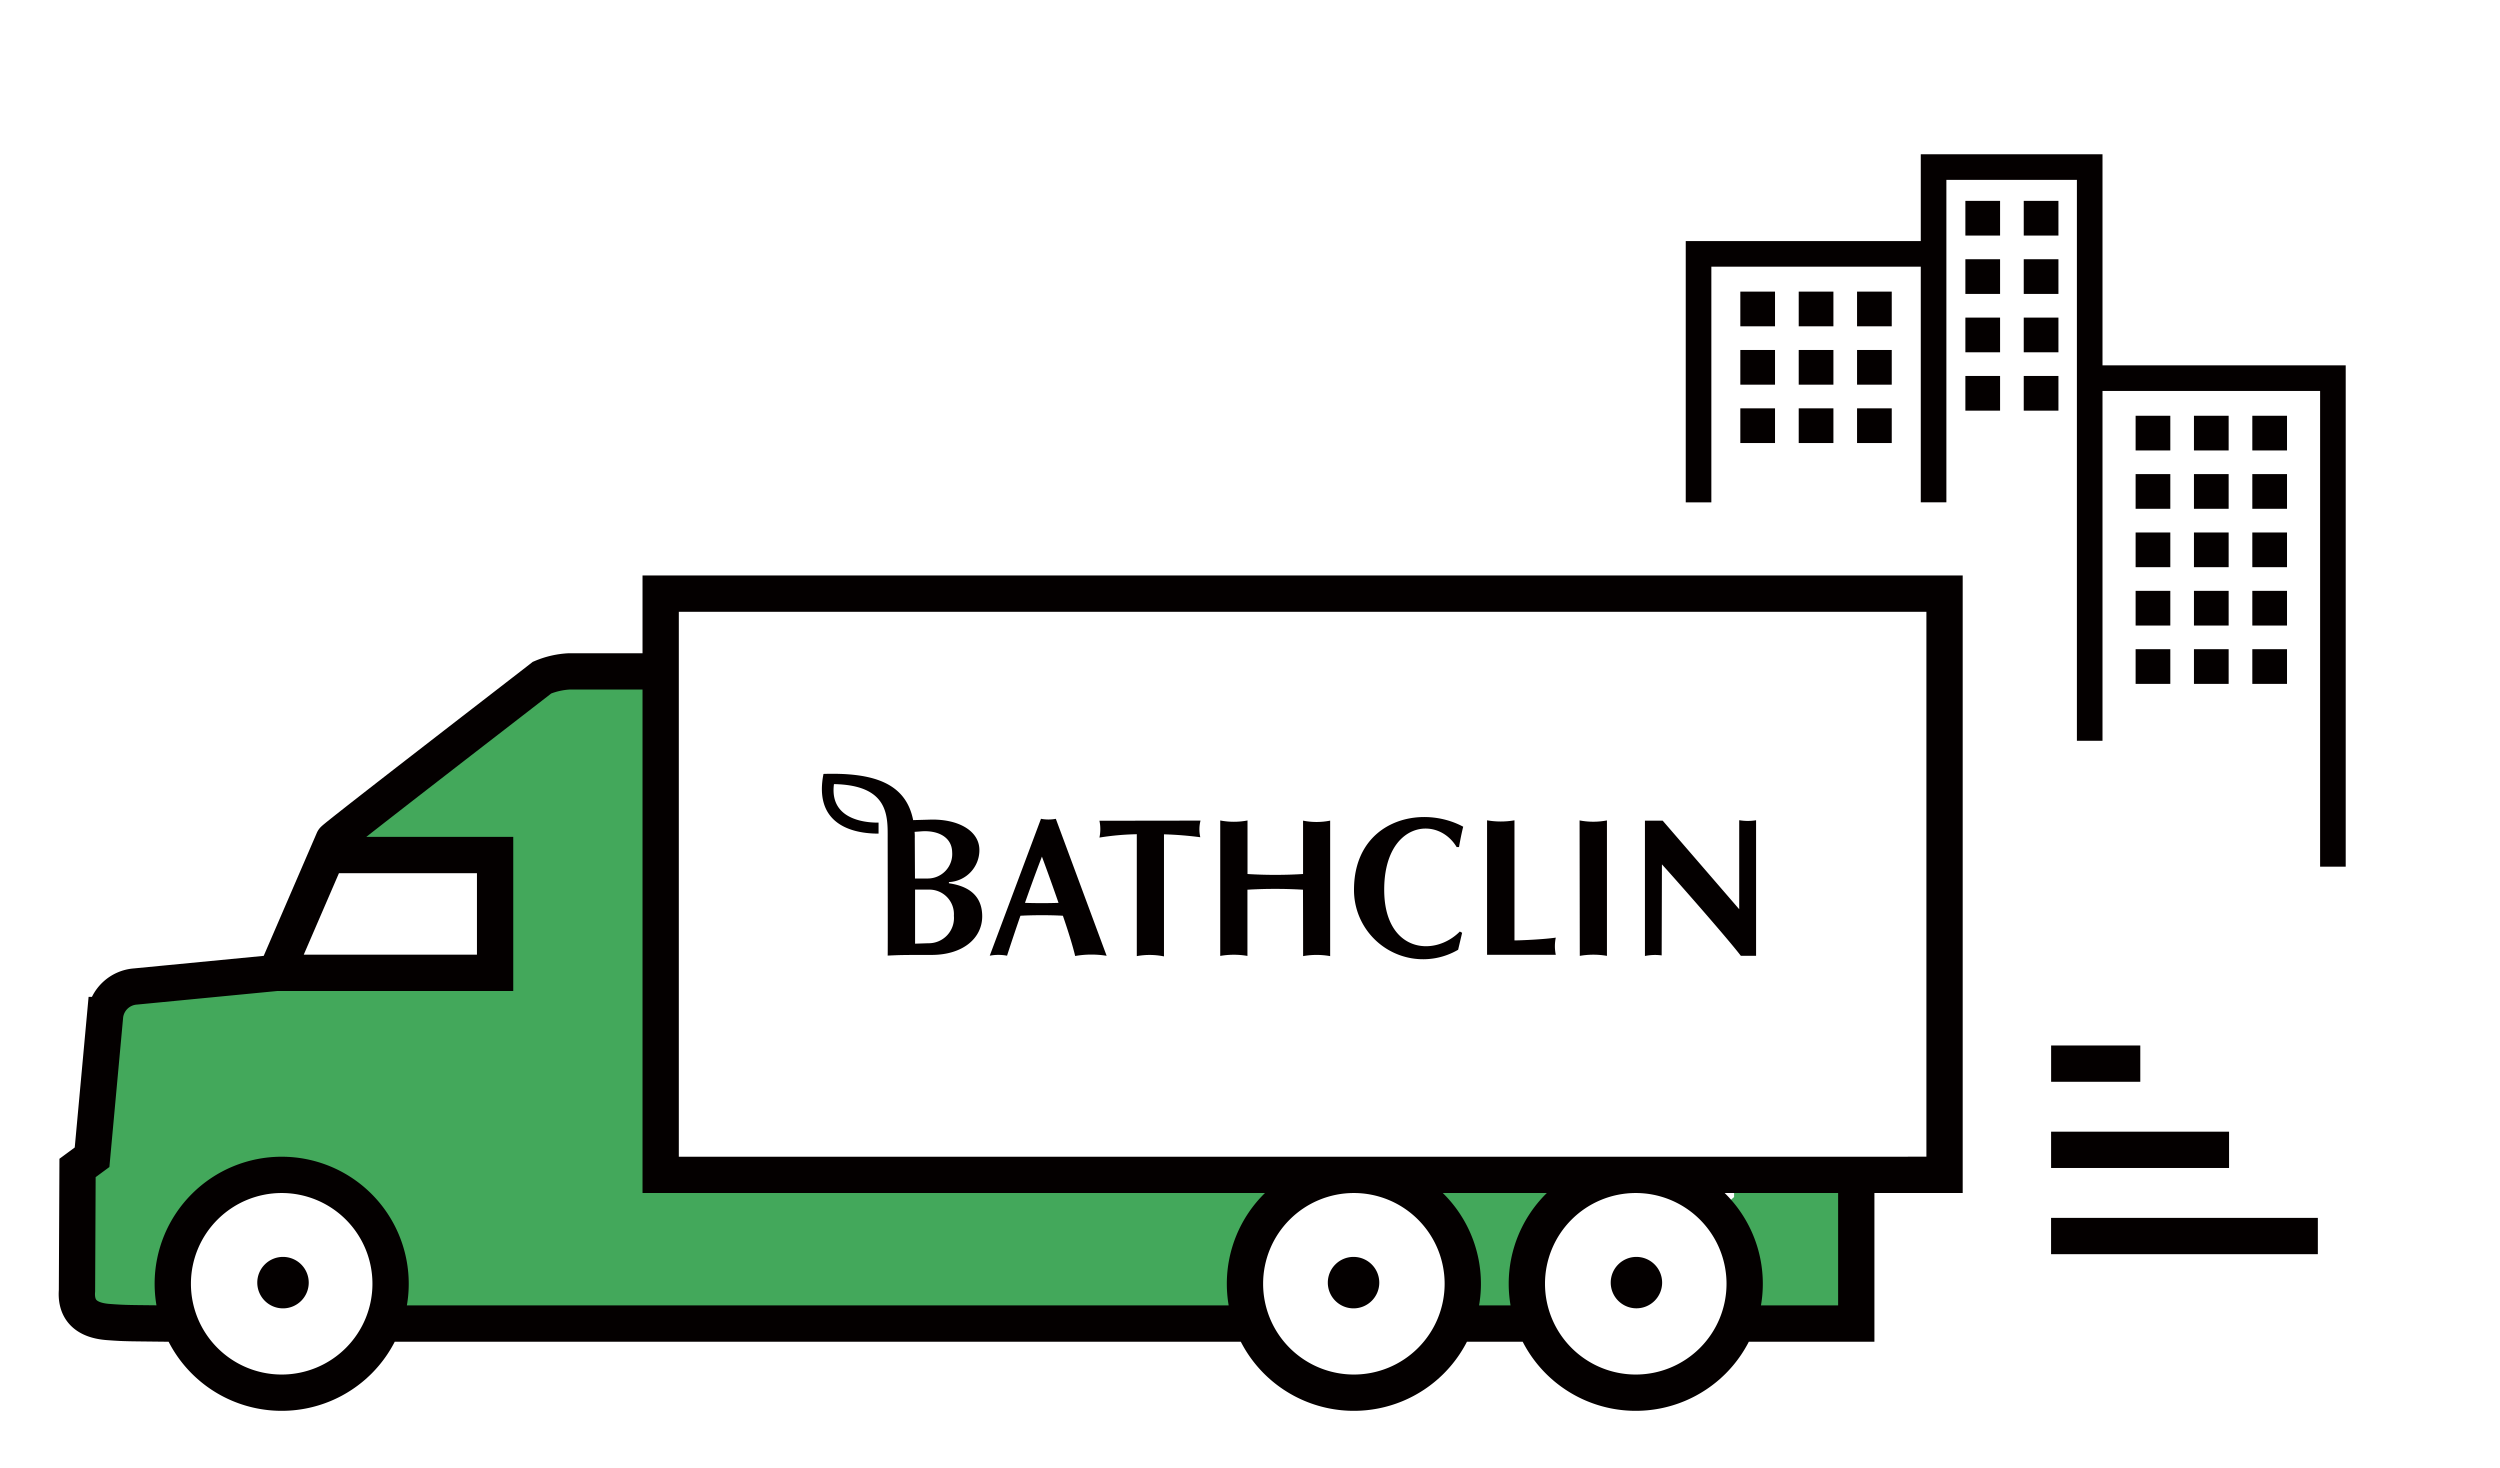 <svg id="Group_745" data-name="Group 745" xmlns="http://www.w3.org/2000/svg" xmlns:xlink="http://www.w3.org/1999/xlink" width="98.434" height="57.806" viewBox="0 0 98.434 57.806">
  <defs>
    <clipPath id="clip-path">
      <rect id="Rectangle_1621" data-name="Rectangle 1621" width="98.434" height="57.806" fill="none"/>
    </clipPath>
  </defs>
  <g id="Group_744" data-name="Group 744" transform="translate(0 0)" clip-path="url(#clip-path)">
    <path id="Path_10858" data-name="Path 10858" d="M569.75,510.951h2.693v-4.109l-3.942,0a5.127,5.127,0,0,1,1.295,3.414,5.405,5.405,0,0,1-.046.693" transform="translate(-500.224 -459.711)" fill="#43a85b"/>
    <path id="Path_10859" data-name="Path 10859" d="M569.75,510.951h2.693v-4.109l-3.942,0a5.127,5.127,0,0,1,1.295,3.414A5.405,5.405,0,0,1,569.75,510.951Z" transform="translate(-500.224 -459.711)" fill="none" stroke="#43a85b" stroke-miterlimit="22.926" stroke-width="1.429"/>
    <path id="Path_10860" data-name="Path 10860" d="M559.538,510.95h.871a5.2,5.2,0,0,1-.047-.693,5.133,5.133,0,0,1,1.295-3.414H558.29a5.132,5.132,0,0,1,1.294,3.414,5.394,5.394,0,0,1-.046.693" transform="translate(-501.115 -459.711)" fill="#43a85b"/>
    <path id="Path_10861" data-name="Path 10861" d="M559.538,510.95h.871a5.2,5.2,0,0,1-.047-.693,5.133,5.133,0,0,1,1.295-3.414H558.29a5.132,5.132,0,0,1,1.294,3.414A5.394,5.394,0,0,1,559.538,510.95Z" transform="translate(-501.115 -459.711)" fill="none" stroke="#43a85b" stroke-miterlimit="22.926" stroke-width="1.429"/>
    <path id="Path_10862" data-name="Path 10862" d="M521.6,512.541h31.982a5.2,5.2,0,0,1-.046-.693,5.136,5.136,0,0,1,1.293-3.414h-24.3V488.608h-2.722a2.224,2.224,0,0,0-.636.14l-1.492,1.151c-1.425,1.1-3.937,3.044-5.408,4.194h5.492v6.386H516.3l-5.5.533a.481.481,0,0,0-.4.282l-.555,6.043-.536.395-.018,4.392a.669.669,0,0,0,.011.255.779.779,0,0,0,.422.1c.353.024.535.036,1.086.044l.55.008a5.163,5.163,0,1,1,10.279-.687,5.394,5.394,0,0,1-.046.693" transform="translate(-505.388 -461.301)" fill="#43a85b"/>
    <path id="Path_10863" data-name="Path 10863" d="M521.6,512.541h31.982a5.2,5.2,0,0,1-.046-.693,5.136,5.136,0,0,1,1.293-3.414h-24.3V488.608h-2.722a2.224,2.224,0,0,0-.636.14l-1.492,1.151c-1.425,1.1-3.937,3.044-5.408,4.194h5.492v6.386H516.3l-5.5.533a.481.481,0,0,0-.4.282l-.555,6.043-.536.395-.018,4.392a.669.669,0,0,0,.011.255.779.779,0,0,0,.422.1c.353.024.535.036,1.086.044l.55.008a5.163,5.163,0,1,1,10.279-.687A5.394,5.394,0,0,1,521.6,512.541Z" transform="translate(-505.388 -461.301)" fill="none" stroke="#43a85b" stroke-miterlimit="22.926" stroke-width="1.429"/>
    <path id="Path_10864" data-name="Path 10864" d="M516.549,507.876a4.288,4.288,0,1,1-4.288,4.288A4.288,4.288,0,0,1,516.549,507.876Zm14.922,0V484.99h50.551v22.885Zm-19.139,5.859-1.462-.017c-.575-.007-.767-.02-1.135-.047-.82-.057-1.308-.424-1.246-1.234l.022-4.833.572-.422.515-5.6a1.3,1.3,0,0,1,1.194-1.123l5.538-.536,2.259-5.232c.04-.092,7.921-6.161,8.211-6.393a3.176,3.176,0,0,1,1.075-.246h3.62m23.131,25.679H520.583m38.182-5.855a4.288,4.288,0,1,1-4.288,4.288A4.288,4.288,0,0,1,558.764,507.876Zm11.1,0a4.288,4.288,0,1,1-4.289,4.288A4.287,4.287,0,0,1,569.869,507.876Zm8.681.277v5.577h-4.632m-8.052,0h-3.108m-46.429-13.809h8.627v-4.638H518.31" transform="translate(-505.458 -461.617)" fill="none" stroke="#040000" stroke-miterlimit="22.926" stroke-width="1.429"/>
    <line id="Line_407" data-name="Line 407" x1="3.511" transform="translate(80.76 41.879)" fill="none" stroke="#040000" stroke-miterlimit="22.926" stroke-width="1.429"/>
    <line id="Line_408" data-name="Line 408" x2="7.007" transform="translate(80.759 45.273)" fill="none" stroke="#040000" stroke-miterlimit="22.926" stroke-width="1.429"/>
    <line id="Line_409" data-name="Line 409" x1="10.504" transform="translate(80.758 48.667)" fill="none" stroke="#040000" stroke-miterlimit="22.926" stroke-width="1.429"/>
    <path id="Path_10865" data-name="Path 10865" d="M517.044,510.024a1.013,1.013,0,1,1-1.013-1.013,1.014,1.014,0,0,1,1.013,1.013" transform="translate(-504.888 -459.522)" fill="#040000"/>
    <path id="Path_10866" data-name="Path 10866" d="M555.814,510.024a1.013,1.013,0,1,1-1.013-1.013,1.014,1.014,0,0,1,1.013,1.013" transform="translate(-501.507 -459.522)" fill="#040000"/>
    <path id="Path_10867" data-name="Path 10867" d="M566.058,510.024a1.012,1.012,0,1,1-1.013-1.013,1.014,1.014,0,0,1,1.013,1.013" transform="translate(-500.614 -459.522)" fill="#040000"/>
    <path id="Path_10868" data-name="Path 10868" d="M576.468,472.686h-9.254v9.784" transform="translate(-500.336 -462.69)" fill="none" stroke="#040000" stroke-miterlimit="10" stroke-width="1.008"/>
    <path id="Path_10869" data-name="Path 10869" d="M581.873,492.131V469.542h-6.147v13.2" transform="translate(-499.594 -462.964)" fill="none" stroke="#040000" stroke-miterlimit="10" stroke-width="1.008"/>
    <path id="Path_10870" data-name="Path 10870" d="M590.956,496.421V477.186h-9.575" transform="translate(-499.101 -462.297)" fill="none" stroke="#040000" stroke-miterlimit="10" stroke-width="1.008"/>
    <rect id="Rectangle_1589" data-name="Rectangle 1589" width="1.366" height="1.366" transform="translate(68.523 11.482)" fill="#040000"/>
    <rect id="Rectangle_1590" data-name="Rectangle 1590" width="1.366" height="1.366" transform="translate(70.822 11.482)" fill="#040000"/>
    <rect id="Rectangle_1591" data-name="Rectangle 1591" width="1.366" height="1.366" transform="translate(73.119 11.482)" fill="#040000"/>
    <rect id="Rectangle_1592" data-name="Rectangle 1592" width="1.366" height="1.366" transform="translate(68.523 13.78)" fill="#040000"/>
    <rect id="Rectangle_1593" data-name="Rectangle 1593" width="1.366" height="1.366" transform="translate(70.822 13.78)" fill="#040000"/>
    <rect id="Rectangle_1594" data-name="Rectangle 1594" width="1.366" height="1.366" transform="translate(73.119 13.78)" fill="#040000"/>
    <rect id="Rectangle_1595" data-name="Rectangle 1595" width="1.366" height="1.366" transform="translate(68.523 16.078)" fill="#040000"/>
    <rect id="Rectangle_1596" data-name="Rectangle 1596" width="1.366" height="1.366" transform="translate(70.822 16.078)" fill="#040000"/>
    <rect id="Rectangle_1597" data-name="Rectangle 1597" width="1.366" height="1.366" transform="translate(73.119 16.078)" fill="#040000"/>
    <rect id="Rectangle_1598" data-name="Rectangle 1598" width="1.366" height="1.366" transform="translate(84.087 16.37)" fill="#040000"/>
    <rect id="Rectangle_1599" data-name="Rectangle 1599" width="1.366" height="1.366" transform="translate(86.384 16.37)" fill="#040000"/>
    <rect id="Rectangle_1600" data-name="Rectangle 1600" width="1.366" height="1.366" transform="translate(88.682 16.37)" fill="#040000"/>
    <rect id="Rectangle_1601" data-name="Rectangle 1601" width="1.366" height="1.366" transform="translate(84.087 18.667)" fill="#040000"/>
    <rect id="Rectangle_1602" data-name="Rectangle 1602" width="1.366" height="1.366" transform="translate(86.384 18.667)" fill="#040000"/>
    <rect id="Rectangle_1603" data-name="Rectangle 1603" width="1.366" height="1.366" transform="translate(88.682 18.667)" fill="#040000"/>
    <rect id="Rectangle_1604" data-name="Rectangle 1604" width="1.366" height="1.366" transform="translate(77.384 7.909)" fill="#040000"/>
    <rect id="Rectangle_1605" data-name="Rectangle 1605" width="1.366" height="1.366" transform="translate(79.682 7.909)" fill="#040000"/>
    <rect id="Rectangle_1606" data-name="Rectangle 1606" width="1.366" height="1.366" transform="translate(77.384 10.207)" fill="#040000"/>
    <rect id="Rectangle_1607" data-name="Rectangle 1607" width="1.366" height="1.366" transform="translate(79.682 10.207)" fill="#040000"/>
    <rect id="Rectangle_1608" data-name="Rectangle 1608" width="1.366" height="1.366" transform="translate(77.384 12.505)" fill="#040000"/>
    <rect id="Rectangle_1609" data-name="Rectangle 1609" width="1.366" height="1.366" transform="translate(79.682 12.505)" fill="#040000"/>
    <rect id="Rectangle_1610" data-name="Rectangle 1610" width="1.366" height="1.366" transform="translate(77.384 14.803)" fill="#040000"/>
    <rect id="Rectangle_1611" data-name="Rectangle 1611" width="1.366" height="1.366" transform="translate(79.682 14.803)" fill="#040000"/>
    <rect id="Rectangle_1612" data-name="Rectangle 1612" width="1.366" height="1.366" transform="translate(84.087 20.966)" fill="#040000"/>
    <rect id="Rectangle_1613" data-name="Rectangle 1613" width="1.366" height="1.366" transform="translate(86.384 20.966)" fill="#040000"/>
    <rect id="Rectangle_1614" data-name="Rectangle 1614" width="1.366" height="1.366" transform="translate(88.682 20.966)" fill="#040000"/>
    <rect id="Rectangle_1615" data-name="Rectangle 1615" width="1.366" height="1.366" transform="translate(84.087 23.264)" fill="#040000"/>
    <rect id="Rectangle_1616" data-name="Rectangle 1616" width="1.366" height="1.366" transform="translate(86.384 23.264)" fill="#040000"/>
    <rect id="Rectangle_1617" data-name="Rectangle 1617" width="1.366" height="1.366" transform="translate(88.682 23.264)" fill="#040000"/>
    <rect id="Rectangle_1618" data-name="Rectangle 1618" width="1.366" height="1.366" transform="translate(84.087 25.561)" fill="#040000"/>
    <rect id="Rectangle_1619" data-name="Rectangle 1619" width="1.366" height="1.366" transform="translate(86.384 25.561)" fill="#040000"/>
    <rect id="Rectangle_1620" data-name="Rectangle 1620" width="1.366" height="1.366" transform="translate(88.682 25.561)" fill="#040000"/>
    <path id="Path_10871" data-name="Path 10871" d="M540.467,495.826v-.047a1.259,1.259,0,0,0,1.2-1.282c-.016-.764-.876-1.219-1.981-1.176l-.627.018c-.291-1.474-1.585-1.877-3.53-1.819-.362,1.828.9,2.351,2.168,2.351v-.433c-.24,0-1.956.013-1.756-1.517,2.189.042,2.115,1.288,2.115,2.152,0,0,.009,4.608,0,4.6.511-.022.476-.026,1.722-.026s2-.661,2-1.521c0-.631-.325-1.159-1.308-1.3m-1.346-1.791a2.328,2.328,0,0,0-.008-.234l.293-.022c.659-.037,1.177.246,1.186.824a.963.963,0,0,1-.956,1.035h-.508c-.008-1.624-.008-1.631-.008-1.6m.527,4.149-.515.017c0-.877,0-1.572,0-2.128h.528a.967.967,0,0,1,1,1.03.994.994,0,0,1-1.01,1.081m6.741-4.823a1.6,1.6,0,0,1,0,.662,10.472,10.472,0,0,1,1.471-.132v4.8a2.813,2.813,0,0,1,1.07.011v-4.807a14.155,14.155,0,0,1,1.43.115,1.379,1.379,0,0,1,.009-.655Zm18.905-.013s.008,5.32.008,5.333a3.12,3.12,0,0,1,1.069,0v-5.333a2.857,2.857,0,0,1-1.076,0m-10.889.01v2.1a17.478,17.478,0,0,1-2.187,0v-2.108a2.846,2.846,0,0,1-1.074,0s0,5.32,0,5.333a3.134,3.134,0,0,1,1.071,0v-2.607a18.353,18.353,0,0,1,2.187,0c.005,1.313.005,2.607.005,2.615a3.023,3.023,0,0,1,1.065,0v-5.335a2.718,2.718,0,0,1-1.071,0m6.045,1.04h.1s.075-.451.165-.8c-1.694-.911-4.3-.229-4.3,2.484a2.723,2.723,0,0,0,4.1,2.36l.157-.668-.09-.049c-1.031,1.036-2.978.79-2.978-1.646,0-2.653,2.084-2.953,2.851-1.683m2.278,3.678v-4.728a3.145,3.145,0,0,1-1.079,0l0,5.294h2.706a1.639,1.639,0,0,1,0-.675c-.473.07-1.4.11-1.635.11m8.857-4.728,0,3.5-3.012-3.486h-.7v5.327a1.986,1.986,0,0,1,.659-.023l.01-3.585c.478.523,2.579,2.907,3.107,3.6l.6,0v-5.337a2,2,0,0,1-.654,0m-27.5-.062-2.019,5.395a1.835,1.835,0,0,1,.681,0c.185-.572.365-1.106.527-1.573.5-.027,1.157-.03,1.672,0,.2.583.383,1.163.483,1.585a3.727,3.727,0,0,1,1.239-.008l-2-5.393a1.577,1.577,0,0,1-.581,0m-.634,3.308c.39-1.113.655-1.784.667-1.821.062.166.354.953.654,1.822-.427.015-.877.015-1.321,0" transform="translate(-503.105 -461.048)" fill="#040000"/>
  </g>
</svg>
